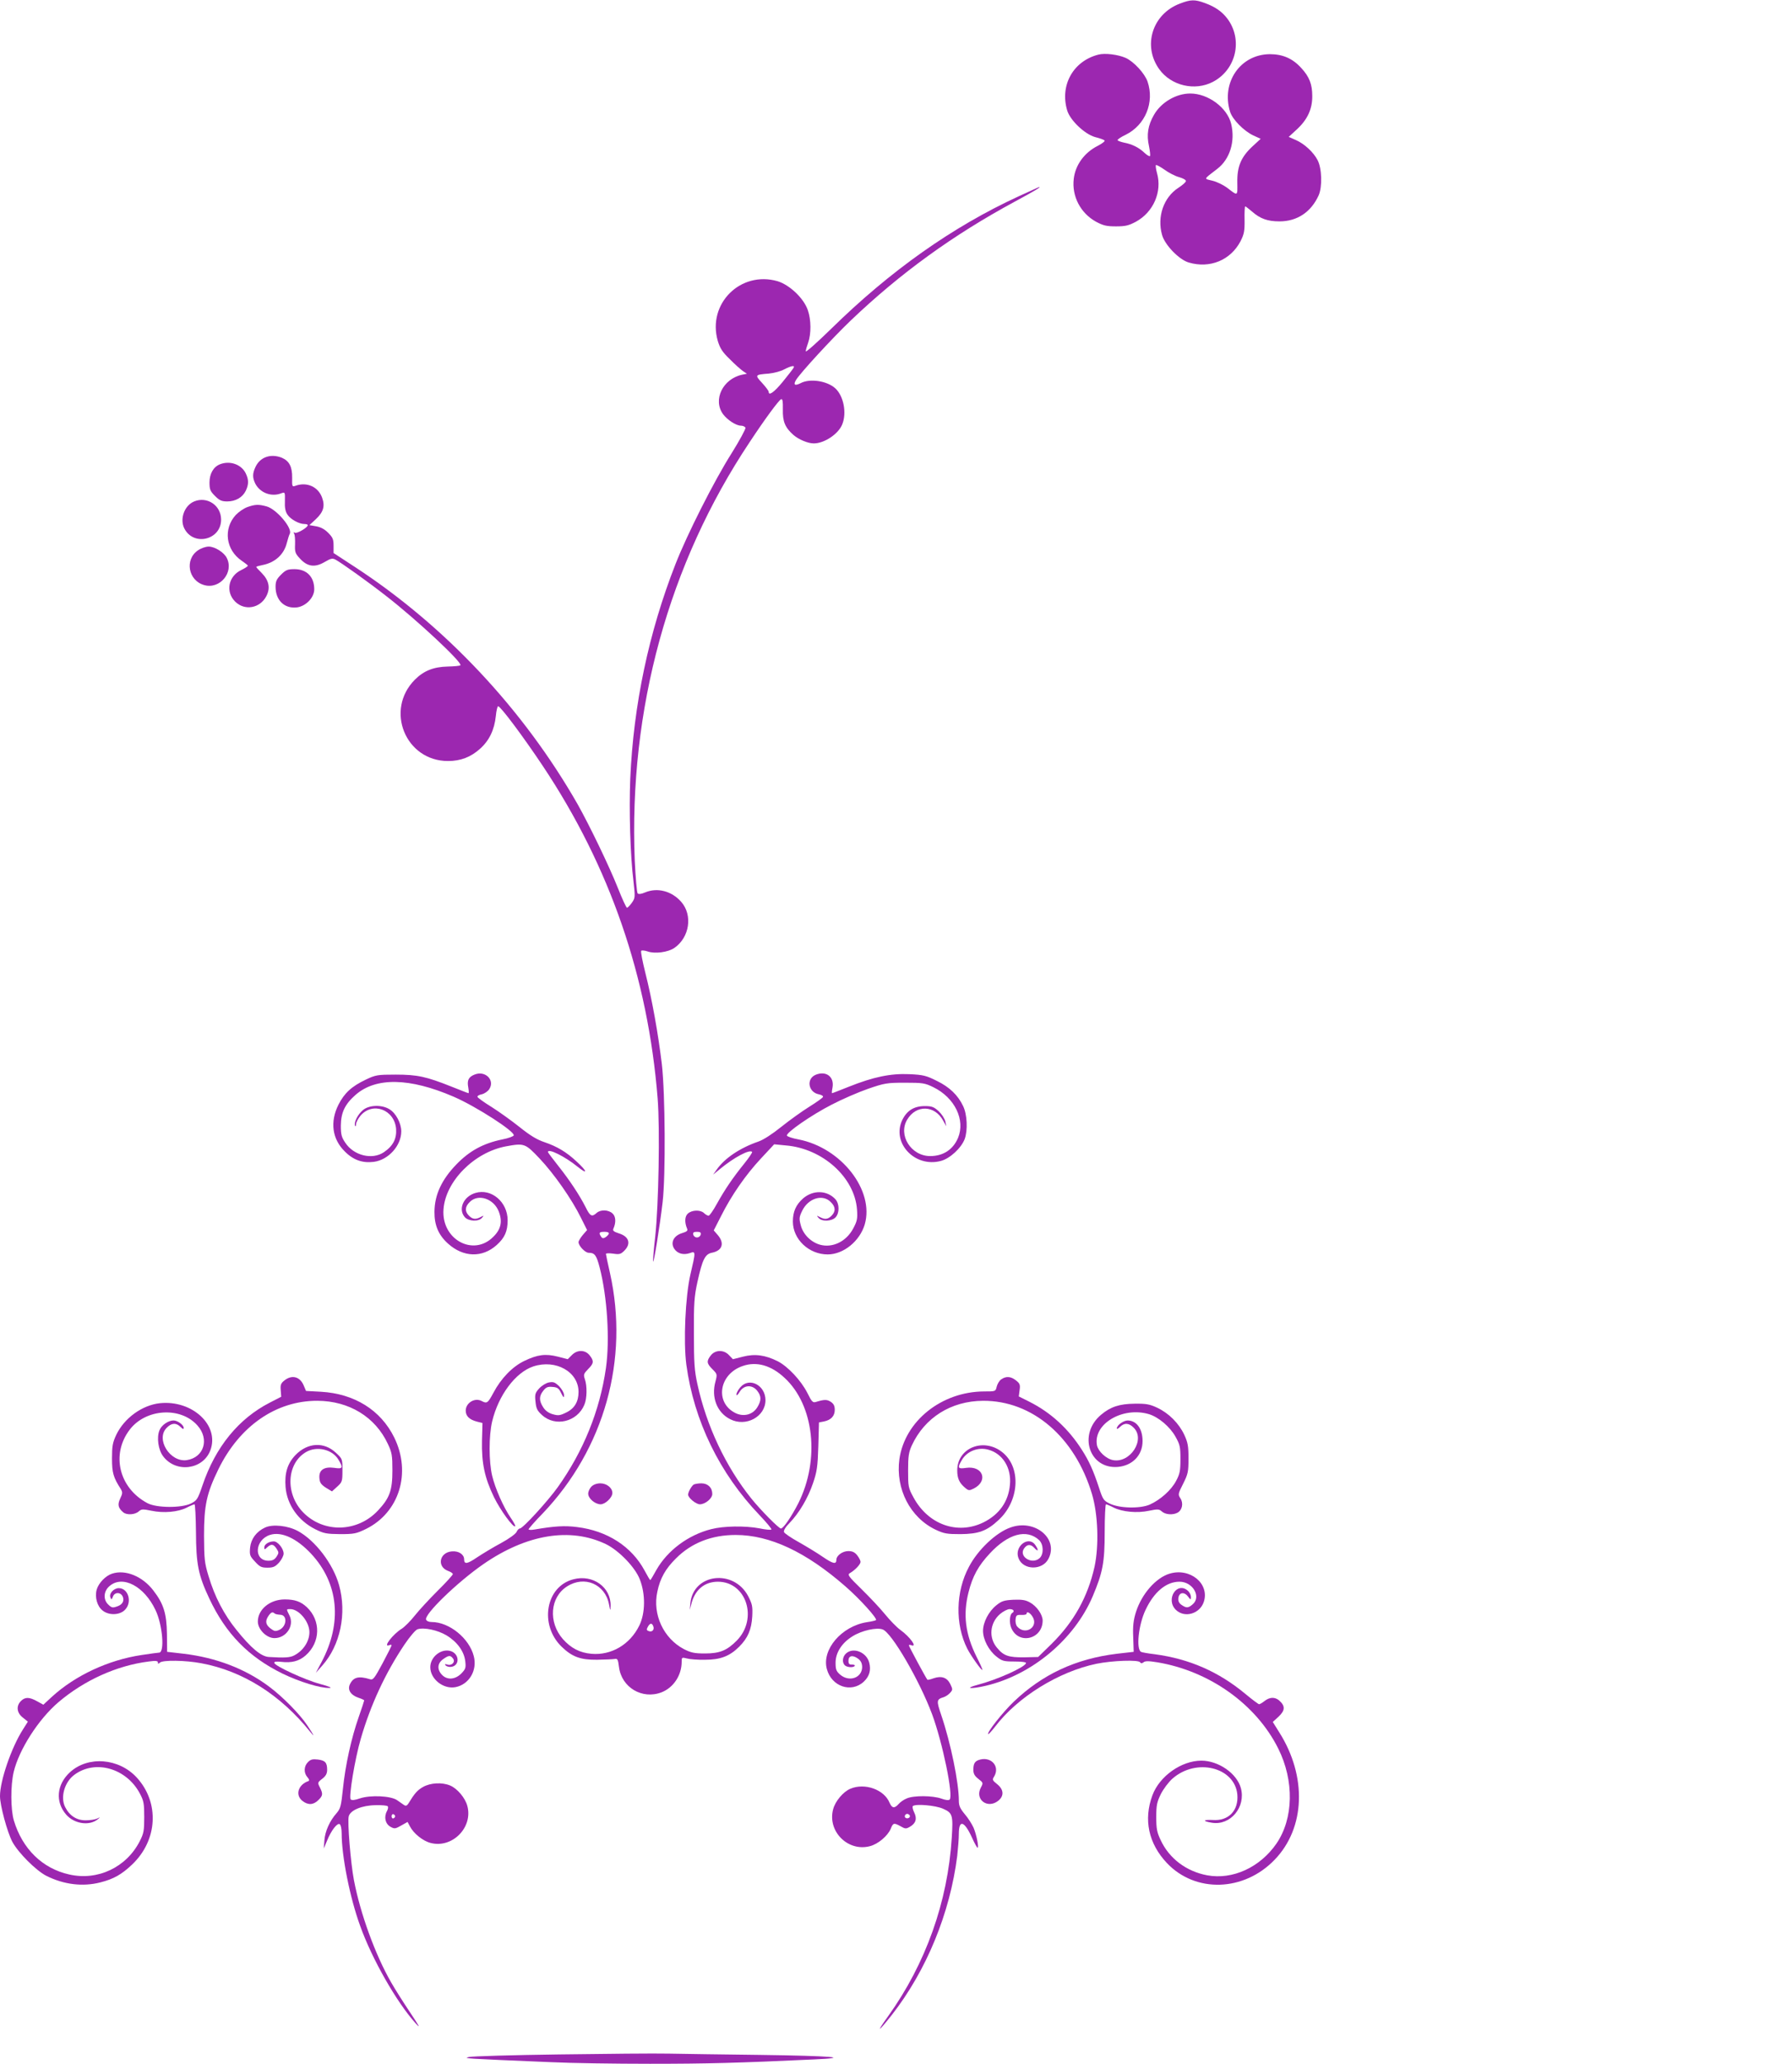 <?xml version="1.0" standalone="no"?>
<!DOCTYPE svg PUBLIC "-//W3C//DTD SVG 20010904//EN"
 "http://www.w3.org/TR/2001/REC-SVG-20010904/DTD/svg10.dtd">
<svg version="1.0" xmlns="http://www.w3.org/2000/svg"
 width="1112pt" height="1280pt" viewBox="0 0 1112 1280"
 preserveAspectRatio="xMidYMid meet">
<g transform="translate(0,1280) scale(0.1,-0.1)"
fill="#9c27b0" stroke="none">
<path d="M7320 12777 c-170 -65 -231 -262 -126 -407 74 -102 220 -136 332 -78
146 76 188 264 89 394 -33 43 -75 72 -138 95 -63 23 -87 23 -157 -4z"/>
<path d="M6815 12461 c-155 -40 -239 -189 -193 -345 18 -62 109 -148 173 -166
28 -7 54 -16 59 -21 5 -4 -14 -19 -41 -33 -84 -42 -140 -119 -150 -205 -13
-108 42 -213 138 -266 45 -24 65 -29 124 -29 59 0 79 5 124 29 108 59 163 185
131 300 -7 25 -10 48 -7 51 3 3 27 -10 54 -29 26 -19 67 -40 91 -46 23 -7 42
-17 41 -24 0 -7 -21 -25 -47 -42 -91 -59 -133 -179 -101 -292 17 -62 105 -153
165 -171 132 -39 260 14 322 132 22 44 26 62 25 134 -1 45 1 82 4 82 3 0 21
-14 41 -31 52 -46 98 -62 172 -62 110 0 196 58 243 162 23 53 20 167 -7 218
-25 49 -83 102 -134 124 l-45 20 51 47 c65 60 96 126 95 207 0 72 -18 119 -68
173 -53 59 -115 86 -195 86 -183 -1 -303 -175 -247 -357 15 -48 85 -119 144
-147 l46 -21 -51 -47 c-71 -66 -96 -125 -94 -225 1 -85 5 -84 -64 -31 -23 17
-64 37 -90 43 -55 14 -59 5 30 74 78 60 112 170 86 278 -24 101 -143 189 -254
189 -88 0 -181 -55 -225 -132 -38 -66 -47 -124 -31 -195 6 -30 9 -57 6 -61 -4
-3 -19 6 -34 20 -34 33 -78 54 -125 63 -20 4 -39 11 -42 15 -3 4 20 20 50 34
122 60 180 201 136 330 -18 51 -85 124 -136 147 -48 21 -129 31 -170 20z"/>
<path d="M6320 11582 c-410 -189 -795 -461 -1162 -821 -87 -85 -158 -148 -158
-140 0 8 7 32 15 54 19 54 19 141 -2 201 -25 74 -113 157 -188 180 -230 66
-437 -140 -371 -370 14 -46 28 -69 75 -114 31 -32 68 -64 82 -74 l24 -16 -30
-6 c-120 -26 -183 -156 -118 -245 27 -36 81 -71 110 -71 13 0 26 -6 29 -13 2
-7 -36 -78 -86 -158 -109 -172 -276 -503 -348 -687 -166 -423 -261 -874 -281
-1332 -8 -200 0 -475 20 -636 11 -99 11 -103 -10 -133 -12 -17 -26 -31 -30
-31 -5 0 -30 55 -57 123 -54 136 -176 388 -249 518 -337 590 -824 1109 -1388
1476 l-127 83 0 46 c0 39 -5 51 -34 80 -23 23 -47 35 -75 40 l-41 7 39 36 c48
45 59 81 40 134 -24 68 -95 100 -166 74 -20 -7 -21 -5 -20 50 1 68 -18 104
-64 124 -68 27 -134 5 -163 -56 -20 -42 -20 -68 -1 -106 30 -56 99 -82 159
-59 25 9 25 9 24 -48 -2 -40 3 -65 16 -84 19 -29 72 -58 105 -58 12 0 21 -3
21 -7 0 -15 -69 -55 -81 -47 -8 5 -9 3 -4 -6 5 -7 7 -37 6 -66 -2 -48 1 -57
31 -89 46 -50 92 -56 152 -21 39 23 49 25 68 15 36 -19 208 -142 315 -226 191
-148 475 -414 460 -429 -3 -4 -39 -7 -79 -8 -87 -2 -148 -26 -203 -81 -188
-188 -59 -505 205 -505 78 0 141 24 199 76 57 51 89 117 98 204 3 33 10 60 14
60 15 0 157 -190 277 -370 417 -625 653 -1310 713 -2063 15 -190 6 -662 -15
-856 -9 -79 -15 -149 -13 -155 4 -13 41 216 59 369 19 165 16 673 -5 855 -22
184 -60 399 -102 565 -18 72 -30 133 -26 138 4 4 22 2 40 -4 45 -16 127 -5
166 22 94 65 115 203 42 286 -59 67 -148 90 -224 58 -23 -10 -40 -12 -46 -6
-5 5 -13 97 -18 203 -38 938 210 1842 713 2596 97 147 181 260 195 266 9 4 12
-14 11 -62 -2 -77 14 -114 66 -160 33 -28 89 -52 126 -52 65 0 152 58 176 117
30 71 9 178 -43 225 -51 46 -157 62 -214 32 -37 -19 -48 -11 -29 20 28 45 223
257 339 368 307 293 634 530 1019 738 128 69 165 92 150 90 -2 0 -59 -27 -128
-58z m-1396 -1064 c-4 -7 -34 -46 -66 -85 -54 -66 -88 -90 -88 -63 0 6 -19 31
-41 55 -46 50 -45 51 42 58 31 3 74 14 95 26 45 23 69 27 58 9z"/>
<path d="M1364 9920 c-40 -16 -64 -59 -64 -112 0 -43 4 -54 34 -84 28 -28 42
-34 76 -34 52 0 95 25 115 66 19 40 19 68 0 108 -27 56 -99 81 -161 56z"/>
<path d="M1205 9690 c-61 -25 -91 -109 -61 -168 58 -113 230 -70 228 57 -1 87
-87 144 -167 111z"/>
<path d="M1535 9655 c-22 -8 -54 -30 -72 -49 -79 -86 -62 -217 37 -284 19 -13
36 -26 38 -30 1 -4 -17 -16 -40 -27 -81 -38 -100 -135 -39 -196 59 -59 155
-42 194 34 26 50 16 97 -28 142 -19 19 -35 36 -35 39 0 2 17 7 37 11 79 15
135 65 153 138 6 23 14 49 18 56 19 34 -82 153 -143 170 -51 14 -71 13 -120
-4z"/>
<path d="M1229 9387 c-85 -57 -61 -189 39 -216 97 -27 185 79 139 169 -17 34
-74 70 -112 70 -18 0 -47 -10 -66 -23z"/>
<path d="M1744 9236 c-28 -28 -34 -42 -34 -75 0 -85 56 -138 134 -128 55 8
106 61 106 112 0 78 -47 125 -123 125 -42 0 -54 -5 -83 -34z"/>
<path d="M2944 6135 c-37 -15 -47 -36 -38 -81 3 -19 4 -34 1 -34 -3 0 -49 18
-104 40 -158 63 -213 75 -348 75 -113 0 -124 -2 -185 -31 -88 -42 -133 -83
-170 -156 -53 -106 -39 -212 39 -289 53 -54 111 -74 181 -65 90 12 170 100
170 189 0 50 -33 113 -73 137 -48 30 -127 27 -165 -5 -32 -27 -57 -76 -49 -97
3 -7 6 -3 6 9 1 12 13 35 27 52 75 90 212 40 222 -81 4 -61 -19 -106 -77 -145
-72 -48 -186 -20 -238 59 -24 35 -28 52 -28 107 1 81 25 132 91 190 126 111
336 107 609 -11 139 -60 381 -216 373 -240 -2 -6 -34 -18 -71 -25 -117 -24
-203 -70 -285 -155 -91 -94 -135 -188 -136 -293 -1 -84 25 -145 84 -198 95
-86 213 -89 302 -9 50 45 68 85 68 154 0 113 -101 199 -200 169 -75 -22 -109
-102 -65 -151 23 -25 86 -28 106 -3 13 15 12 15 -8 5 -31 -17 -50 -15 -73 8
-27 27 -25 56 5 85 52 53 149 21 180 -59 24 -62 14 -110 -34 -157 -124 -125
-323 -16 -309 170 12 174 190 354 387 391 114 21 120 19 209 -75 90 -95 200
-252 257 -368 l38 -76 -27 -31 c-14 -17 -26 -37 -26 -44 0 -23 41 -66 63 -66
37 0 48 -14 68 -91 47 -182 64 -447 39 -624 -38 -265 -140 -516 -299 -739 -63
-88 -217 -256 -235 -256 -6 0 -16 -10 -21 -22 -6 -12 -47 -42 -95 -68 -47 -25
-113 -65 -148 -88 -63 -43 -82 -46 -82 -13 0 30 -34 53 -76 49 -77 -6 -95 -94
-24 -121 17 -6 30 -15 30 -20 0 -5 -42 -52 -94 -103 -52 -52 -116 -121 -142
-154 -26 -33 -62 -69 -80 -81 -56 -34 -121 -119 -79 -103 8 4 15 3 15 0 0 -4
-25 -54 -56 -112 -50 -93 -59 -105 -78 -99 -71 22 -104 13 -125 -32 -16 -34 6
-67 54 -83 19 -6 35 -14 35 -16 0 -3 -15 -49 -34 -103 -46 -131 -83 -299 -98
-445 -11 -106 -15 -123 -39 -151 -43 -48 -72 -113 -76 -169 l-4 -51 21 50 c25
62 63 111 78 101 7 -4 12 -29 12 -56 0 -142 51 -400 115 -575 73 -205 227
-475 345 -605 31 -34 23 -19 -33 65 -41 61 -95 146 -120 190 -99 172 -192 429
-231 635 -20 105 -41 360 -32 395 10 38 82 68 168 69 36 1 70 -2 74 -7 4 -4 2
-18 -5 -30 -20 -37 -10 -79 22 -97 25 -14 30 -13 67 8 l39 22 15 -28 c22 -43
80 -90 127 -102 134 -36 265 95 229 229 -13 50 -63 109 -107 127 -50 21 -122
17 -168 -9 -35 -20 -52 -39 -91 -103 -9 -14 -16 -16 -27 -9 -8 6 -27 19 -43
30 -39 27 -165 33 -231 11 -31 -11 -50 -13 -57 -6 -13 13 26 251 63 377 61
210 152 406 270 582 33 49 70 93 82 96 40 13 125 -5 180 -38 66 -40 109 -99
116 -160 5 -41 2 -49 -25 -77 -39 -38 -88 -41 -120 -7 -31 33 -28 71 7 96 35
25 45 26 61 6 18 -21 -5 -48 -34 -39 -16 5 -18 3 -10 -6 7 -6 22 -10 34 -8 53
7 52 78 -1 97 -59 20 -129 -34 -129 -99 0 -74 81 -138 156 -124 84 16 137 103
114 192 -28 111 -152 212 -262 212 -16 0 -31 6 -34 15 -13 32 194 232 354 343
270 187 541 231 762 125 80 -39 181 -143 210 -218 36 -91 35 -210 -3 -287 -58
-118 -174 -186 -297 -175 -72 6 -127 35 -177 91 -92 105 -80 260 26 327 108
69 236 14 260 -111 8 -43 9 -43 10 -10 3 116 -110 197 -231 165 -172 -44 -213
-282 -73 -418 65 -63 117 -82 220 -81 50 1 99 3 110 5 17 3 20 -3 26 -50 16
-127 144 -203 264 -157 74 29 125 105 125 190 0 27 1 28 33 20 17 -5 68 -9
112 -8 95 0 153 22 212 81 54 54 76 106 81 188 3 62 0 76 -25 125 -90 171
-341 141 -359 -43 l-4 -42 13 48 c24 81 82 127 162 127 176 0 250 -228 118
-364 -61 -62 -106 -81 -198 -81 -67 0 -88 5 -131 27 -126 66 -196 215 -165
356 17 83 51 143 116 207 96 96 221 145 370 145 212 0 436 -105 680 -318 90
-78 200 -200 191 -210 -3 -3 -29 -9 -57 -13 -157 -25 -281 -170 -248 -291 29
-108 151 -150 229 -78 35 33 46 71 34 118 -17 65 -99 98 -144 57 -22 -20 -26
-55 -8 -73 14 -14 54 -16 62 -4 3 5 -5 8 -17 8 -17 -1 -22 5 -22 24 0 32 26
37 59 13 18 -13 25 -28 26 -51 0 -68 -80 -97 -137 -48 -24 21 -28 32 -28 74 0
62 39 123 106 164 56 35 148 56 186 42 56 -19 229 -317 307 -526 65 -176 133
-505 109 -529 -6 -6 -25 -4 -52 6 -54 19 -171 20 -214 1 -18 -7 -41 -23 -51
-35 -26 -29 -41 -26 -56 8 -33 82 -154 125 -243 87 -44 -18 -94 -77 -107 -127
-37 -137 92 -266 229 -229 50 13 109 63 128 107 15 38 20 39 62 16 28 -16 33
-17 57 -3 37 21 46 50 27 89 -9 17 -12 35 -9 39 16 16 141 5 188 -16 59 -26
63 -39 54 -180 -25 -398 -161 -780 -395 -1107 -77 -107 -64 -102 23 8 216 277
361 631 406 987 5 46 10 108 10 137 0 90 34 80 82 -25 15 -34 31 -62 34 -62
10 0 -7 83 -25 125 -10 22 -34 60 -54 83 -29 35 -37 52 -37 84 0 112 -51 360
-109 530 -31 91 -30 98 15 112 12 4 29 15 39 26 17 19 18 22 2 55 -20 41 -55
53 -104 36 -19 -7 -36 -11 -38 -9 -8 8 -115 207 -115 213 0 4 7 5 15 1 40 -15
-8 52 -68 95 -22 16 -65 60 -95 97 -30 37 -96 107 -146 156 -83 81 -89 90 -71
100 31 18 65 54 65 69 0 8 -9 26 -21 41 -15 19 -30 26 -55 26 -36 0 -74 -28
-74 -54 0 -30 -21 -25 -84 18 -36 25 -104 66 -150 92 -47 26 -88 54 -91 62 -3
10 9 31 34 56 60 62 115 155 146 247 25 73 29 103 33 230 l4 147 31 6 c44 9
67 34 67 72 0 25 -7 38 -25 50 -24 15 -39 15 -92 -1 -19 -6 -26 1 -53 56 -40
78 -120 163 -183 196 -78 39 -142 48 -216 29 l-63 -16 -24 25 c-32 35 -85 34
-113 -1 -28 -36 -26 -50 10 -86 30 -30 30 -32 19 -75 -28 -98 9 -194 91 -235
97 -50 219 15 219 118 0 93 -100 145 -156 80 -13 -15 -24 -35 -24 -44 0 -11 7
-5 20 16 26 43 78 46 109 6 26 -33 26 -60 1 -101 -28 -47 -85 -62 -136 -37
-130 64 -103 242 45 292 86 30 177 4 260 -74 183 -169 220 -507 85 -777 -43
-84 -93 -157 -108 -157 -13 0 -125 113 -183 185 -160 199 -279 452 -335 709
-19 86 -22 132 -22 316 -1 187 2 229 22 320 31 140 47 173 92 181 62 13 77 58
35 108 l-26 30 45 88 c64 128 152 255 247 357 l83 89 72 -7 c229 -19 427 -198
442 -397 4 -59 1 -72 -24 -119 -43 -80 -127 -121 -205 -100 -57 16 -106 65
-120 121 -11 41 -10 51 9 90 38 78 127 105 177 54 30 -29 32 -58 5 -85 -23
-23 -42 -25 -73 -8 -20 10 -21 10 -8 -5 20 -25 83 -22 106 3 25 27 24 83 0
111 -52 58 -140 60 -202 6 -44 -39 -63 -82 -63 -143 0 -110 99 -204 216 -204
98 0 199 82 230 186 61 211 -145 475 -410 527 -39 7 -71 18 -73 24 -6 18 153
128 278 192 63 33 165 77 225 98 102 35 117 38 229 38 111 0 124 -2 177 -28
133 -65 199 -203 153 -314 -31 -73 -92 -113 -173 -113 -119 0 -201 131 -142
227 56 93 171 89 223 -8 l19 -34 -6 30 c-4 17 -22 45 -41 63 -30 27 -42 32
-86 32 -67 0 -111 -27 -140 -86 -68 -142 78 -298 240 -254 56 15 125 79 147
135 20 54 16 154 -10 206 -32 67 -84 117 -162 155 -66 33 -84 38 -172 42 -116
5 -222 -17 -375 -78 -55 -22 -101 -40 -104 -40 -2 0 -1 16 3 35 12 67 -40 106
-105 79 -59 -25 -46 -108 20 -121 16 -3 28 -10 26 -16 -2 -6 -40 -33 -85 -61
-45 -28 -123 -84 -173 -124 -56 -45 -111 -81 -143 -92 -113 -39 -208 -102
-258 -173 l-23 -32 43 35 c86 71 183 123 199 106 3 -3 -19 -36 -49 -73 -71
-88 -120 -160 -170 -250 -22 -40 -45 -73 -51 -73 -6 0 -19 7 -29 17 -23 21
-75 19 -100 -4 -19 -17 -21 -55 -4 -94 5 -12 -2 -18 -32 -27 -52 -16 -73 -59
-48 -97 20 -30 56 -40 96 -27 38 14 38 11 4 -133 -31 -135 -44 -415 -25 -559
47 -347 205 -673 455 -934 43 -45 76 -85 73 -88 -3 -4 -37 -1 -74 7 -90 17
-223 15 -300 -5 -143 -36 -272 -133 -340 -253 -19 -35 -36 -63 -38 -63 -2 0
-18 27 -35 59 -80 149 -231 247 -419 270 -76 10 -141 6 -263 -15 -21 -4 -38
-3 -38 1 0 4 39 49 88 99 382 401 537 954 417 1491 -14 60 -25 114 -25 118 0
5 20 5 44 2 39 -6 48 -4 70 18 44 44 29 89 -35 108 -30 10 -38 16 -33 28 18
40 15 77 -5 95 -26 24 -75 25 -99 3 -29 -26 -40 -21 -68 36 -38 75 -101 170
-172 259 -34 43 -62 80 -62 83 0 25 105 -27 184 -91 66 -53 61 -29 -7 33 -62
58 -121 93 -198 119 -48 16 -90 42 -155 94 -49 39 -127 95 -173 124 -47 29
-86 57 -88 63 -2 6 10 13 26 16 17 4 38 18 47 32 37 57 -26 118 -92 90z m834
-987 c-2 -6 -12 -16 -21 -22 -13 -8 -20 -7 -27 4 -16 24 -12 30 21 30 19 0 29
-4 27 -12z m570 -5 c-2 -10 -12 -18 -23 -18 -11 0 -21 8 -23 18 -3 13 3 17 23
17 20 0 26 -4 23 -17z m-294 -2430 c8 -21 -8 -38 -29 -29 -13 4 -14 10 -5 26
13 24 26 26 34 3z m-1602 -1178 c0 -5 -5 -11 -11 -13 -6 -2 -11 4 -11 13 0 9
5 15 11 13 6 -2 11 -8 11 -13z m3193 6 c7 -12 -12 -24 -25 -16 -11 7 -4 25 10
25 5 0 11 -4 15 -9z"/>
<path d="M3548 4395 l-25 -25 -62 16 c-76 19 -125 13 -208 -27 -73 -35 -144
-108 -191 -197 -35 -65 -40 -69 -74 -51 -42 22 -98 -12 -98 -60 0 -34 23 -56
69 -68 l35 -9 -3 -109 c-3 -139 16 -230 74 -350 40 -82 121 -193 132 -181 3 2
-9 25 -27 51 -46 67 -97 183 -116 262 -21 89 -21 248 0 337 39 163 145 304
255 341 140 46 281 -33 281 -158 0 -61 -25 -103 -77 -128 -39 -19 -49 -20 -84
-10 -27 8 -46 23 -59 44 -26 41 -25 68 1 101 17 22 28 27 58 24 30 -2 39 -9
53 -38 15 -30 18 -32 18 -12 0 13 -14 37 -30 54 -26 25 -36 29 -63 24 -18 -3
-45 -20 -61 -37 -25 -28 -28 -37 -23 -82 4 -42 10 -56 40 -83 82 -76 219 -43
263 63 17 39 18 118 3 160 -9 27 -7 33 20 61 36 36 38 50 10 86 -28 35 -77 36
-111 1z"/>
<path d="M1766 4239 c-23 -18 -27 -28 -24 -62 l3 -40 -70 -36 c-195 -100 -338
-275 -419 -515 -29 -85 -34 -92 -71 -111 -59 -29 -214 -28 -270 2 -177 94
-227 303 -110 456 100 131 317 144 421 25 75 -85 39 -198 -67 -214 -104 -15
-195 131 -124 201 29 30 58 32 85 5 15 -15 20 -16 20 -6 0 18 -38 46 -63 46
-32 0 -74 -28 -87 -60 -19 -45 -8 -123 23 -163 79 -104 246 -83 292 37 59 155
-111 314 -313 293 -110 -12 -221 -92 -271 -197 -22 -47 -26 -69 -26 -145 0
-90 8 -118 55 -191 11 -19 11 -27 -4 -58 -18 -38 -13 -59 19 -86 22 -18 73
-15 96 6 17 15 25 15 79 4 76 -16 164 -8 218 19 23 12 45 21 49 21 4 0 8 -78
9 -172 1 -198 14 -267 83 -413 102 -217 243 -362 456 -466 101 -49 233 -90
289 -88 20 0 0 9 -59 25 -93 25 -277 110 -283 130 -2 8 11 10 42 7 66 -8 112
4 153 40 92 81 95 216 7 299 -38 35 -74 48 -137 48 -92 0 -167 -62 -167 -137
0 -49 54 -103 103 -103 74 0 125 78 93 141 -20 40 -20 39 5 39 54 0 119 -78
119 -143 0 -57 -38 -115 -94 -144 -26 -14 -60 -16 -158 -10 -48 3 -111 56
-200 167 -78 96 -136 207 -174 335 -25 82 -27 105 -28 250 0 188 16 262 89
412 131 268 358 426 615 425 196 -1 359 -100 437 -268 25 -53 28 -70 28 -164
0 -124 -17 -171 -89 -248 -128 -137 -338 -142 -465 -12 -112 115 -103 303 18
374 67 39 163 17 201 -47 31 -51 27 -59 -25 -51 -64 9 -97 -13 -93 -63 2 -29
10 -40 40 -60 l38 -23 32 29 c31 28 33 33 33 101 0 71 0 72 -41 110 -74 69
-175 63 -250 -14 -50 -52 -69 -113 -62 -199 9 -110 79 -209 185 -262 52 -26
69 -29 153 -30 88 0 101 3 161 32 207 102 283 349 175 568 -84 170 -247 271
-454 283 l-93 5 -14 33 c-23 56 -73 69 -119 33z m-62 -1446 c4 -4 19 -7 34 -8
46 0 43 -72 -5 -94 -23 -10 -30 -9 -52 7 -32 24 -37 46 -17 77 17 26 27 30 40
18z"/>
<path d="M6213 4245 c-12 -8 -24 -29 -28 -45 -7 -30 -7 -30 -78 -30 -264 -1
-492 -183 -526 -420 -25 -184 67 -363 226 -438 51 -24 70 -27 153 -27 112 1
163 19 236 87 127 116 142 318 31 415 -116 101 -287 37 -287 -107 0 -49 13
-77 47 -106 23 -20 27 -20 54 -7 94 47 59 144 -46 129 -52 -8 -56 0 -25 51 32
53 100 79 162 62 90 -24 145 -113 135 -217 -9 -105 -66 -185 -164 -234 -161
-79 -343 -14 -434 154 -33 60 -34 68 -34 168 0 88 4 113 23 155 80 173 244
276 442 277 305 2 570 -224 676 -578 38 -127 44 -320 16 -451 -42 -188 -129
-343 -267 -479 l-83 -81 -86 -2 c-97 -1 -128 9 -169 59 -53 62 -45 154 18 209
20 17 47 31 60 31 25 0 33 -14 16 -24 -16 -10 -19 -61 -6 -92 44 -107 195 -72
195 45 0 37 -37 90 -80 113 -27 15 -50 18 -102 16 -57 -3 -73 -8 -105 -34 -48
-38 -83 -106 -83 -159 0 -53 35 -121 83 -159 35 -28 45 -31 113 -31 45 0 73
-4 71 -10 -8 -26 -179 -103 -302 -135 -86 -23 -40 -27 54 -5 286 68 547 287
661 553 63 149 75 211 75 400 0 94 4 172 8 172 4 0 26 -9 47 -20 54 -27 146
-36 220 -20 54 11 62 11 79 -4 22 -20 68 -24 98 -8 29 16 38 58 18 89 -16 24
-15 28 17 91 30 60 33 74 33 156 0 77 -4 99 -26 147 -34 72 -96 134 -168 168
-47 22 -69 26 -141 25 -93 -1 -149 -19 -208 -69 -144 -121 -73 -338 105 -323
91 8 153 73 153 160 0 77 -37 127 -92 128 -27 0 -68 -30 -68 -50 0 -5 9 -1 20
10 27 27 56 25 85 -5 74 -73 -21 -221 -128 -201 -43 8 -92 54 -100 92 -25 132
159 242 323 193 59 -18 130 -78 164 -139 28 -50 31 -63 31 -140 0 -73 -4 -92
-27 -135 -30 -57 -97 -117 -164 -147 -61 -26 -189 -23 -249 7 -37 18 -42 26
-66 100 -35 106 -61 163 -105 232 -84 132 -193 232 -326 299 l-66 33 5 39 c5
34 1 42 -22 60 -32 26 -62 28 -92 7z m193 -1470 c43 -65 -44 -122 -95 -62 -7
9 -11 28 -9 44 3 25 7 28 36 27 17 -1 32 2 32 7 0 17 20 9 36 -16z"/>
<path d="M3670 3580 c-11 -11 -20 -31 -20 -44 0 -30 43 -66 77 -66 29 0 73 42
73 70 0 32 -35 60 -75 60 -22 0 -43 -8 -55 -20z"/>
<path d="M4304 3592 c-13 -9 -34 -46 -34 -62 0 -20 49 -60 73 -60 33 0 77 36
77 64 0 39 -27 66 -68 66 -20 0 -42 -4 -48 -8z"/>
<path d="M1645 3326 c-54 -25 -87 -70 -93 -124 -4 -46 -2 -53 30 -87 30 -33
40 -38 78 -38 36 0 48 6 72 32 15 17 28 42 28 55 0 31 -36 76 -61 76 -30 0
-59 -18 -59 -37 0 -15 2 -15 18 0 25 23 39 21 58 -8 15 -23 15 -27 0 -50 -12
-18 -25 -25 -50 -25 -93 0 -86 129 9 160 70 23 165 -20 255 -116 172 -184 195
-429 65 -673 l-35 -66 40 45 c112 126 153 323 104 499 -37 132 -148 277 -255
335 -62 34 -157 44 -204 22z"/>
<path d="M6270 3326 c-89 -31 -202 -138 -257 -243 -83 -154 -87 -357 -11 -508
23 -45 89 -138 94 -132 2 2 -14 38 -36 81 -70 141 -85 262 -50 400 25 100 61
165 132 241 114 123 229 154 306 83 28 -27 30 -87 3 -112 -47 -42 -130 9 -97
59 19 28 41 30 65 4 24 -27 28 -14 5 19 -42 60 -132 -10 -104 -82 28 -75 148
-78 186 -4 65 125 -85 249 -236 194z"/>
<path d="M696 3040 c-41 -13 -84 -58 -96 -99 -13 -47 3 -104 37 -130 38 -31
106 -29 138 4 47 47 22 135 -38 135 -31 0 -62 -34 -52 -57 6 -16 8 -16 16 5
10 27 44 29 59 3 13 -26 3 -50 -27 -62 -34 -13 -40 -12 -63 11 -31 31 -27 83
11 114 81 68 214 -2 284 -150 44 -92 58 -264 22 -264 -7 0 -56 -7 -110 -15
-205 -31 -409 -126 -554 -258 l-54 -50 -38 21 c-48 27 -75 28 -101 2 -31 -31
-26 -74 12 -103 l31 -25 -31 -49 c-71 -111 -142 -317 -142 -413 0 -57 45 -224
77 -284 37 -68 146 -177 210 -210 109 -55 227 -69 336 -41 83 21 133 50 197
111 159 151 171 385 28 540 -111 120 -302 135 -414 32 -83 -76 -92 -184 -23
-263 50 -57 143 -71 195 -29 18 15 18 15 -3 5 -12 -6 -44 -11 -72 -11 -55 0
-99 28 -126 81 -32 60 -5 156 56 201 130 97 324 41 407 -116 24 -45 27 -62 27
-146 0 -85 -3 -101 -28 -150 -83 -162 -261 -246 -437 -206 -167 37 -291 159
-344 335 -20 69 -21 215 -1 301 33 138 153 326 277 432 161 137 363 228 561
253 44 6 57 4 57 -6 0 -10 3 -10 12 -1 17 17 159 15 258 -4 257 -48 490 -195
674 -424 33 -41 25 -24 -18 40 -46 69 -152 177 -237 240 -147 110 -328 179
-528 203 l-104 12 -1 110 c-2 127 -20 187 -84 270 -67 88 -173 132 -256 105z"/>
<path d="M7258 3040 c-86 -26 -173 -126 -209 -238 -16 -52 -20 -87 -17 -157
l3 -90 -105 -12 c-255 -31 -462 -128 -639 -297 -70 -67 -168 -192 -159 -201 2
-3 21 18 43 46 140 184 394 341 629 390 99 20 261 26 271 9 5 -8 11 -7 21 0
10 9 31 9 86 0 323 -54 613 -260 750 -535 100 -200 95 -434 -11 -589 -102
-148 -272 -226 -430 -197 -129 24 -236 104 -289 219 -23 48 -27 71 -27 142 0
73 4 93 28 142 16 32 48 75 73 97 147 129 385 71 402 -98 9 -100 -54 -166
-152 -159 -62 3 -66 -7 -6 -17 115 -19 212 97 180 215 -25 91 -139 170 -245
170 -124 0 -260 -96 -304 -215 -56 -151 -24 -299 90 -420 177 -187 478 -178
669 21 190 197 201 517 28 790 l-40 64 37 34 c40 38 41 65 3 99 -27 23 -59 22
-91 -3 -14 -11 -29 -20 -34 -20 -4 0 -43 29 -85 64 -165 137 -346 217 -562
246 -43 5 -82 12 -86 15 -31 19 -15 168 28 259 53 113 129 176 211 176 84 0
138 -96 80 -142 -26 -22 -38 -22 -67 -2 -16 11 -22 24 -20 42 4 36 36 41 59
11 18 -23 19 -23 19 -3 0 11 -8 28 -18 37 -68 62 -141 -52 -76 -117 54 -53
149 -26 174 49 37 113 -85 213 -212 175z"/>
<path d="M1911 1871 c-26 -26 -27 -67 -3 -94 12 -14 13 -21 5 -24 -63 -22 -82
-86 -37 -122 35 -28 69 -26 99 4 29 28 30 39 10 79 -15 29 -15 31 15 54 22 17
30 32 30 55 0 45 -12 58 -57 64 -33 4 -45 1 -62 -16z"/>
<path d="M6070 1883 c-22 -9 -30 -24 -30 -60 0 -24 8 -38 31 -56 31 -24 31
-25 15 -55 -38 -73 42 -133 108 -81 38 30 35 70 -6 103 -29 23 -32 28 -20 46
41 66 -21 132 -98 103z"/>
<path d="M3470 58 c-289 -4 -541 -11 -560 -16 -36 -9 -39 -9 508 -32 123 -6
400 -10 615 -10 352 0 548 5 1017 27 246 11 111 22 -335 28 -225 3 -480 6
-565 8 -85 2 -391 -1 -680 -5z"/>
</g>
</svg>
